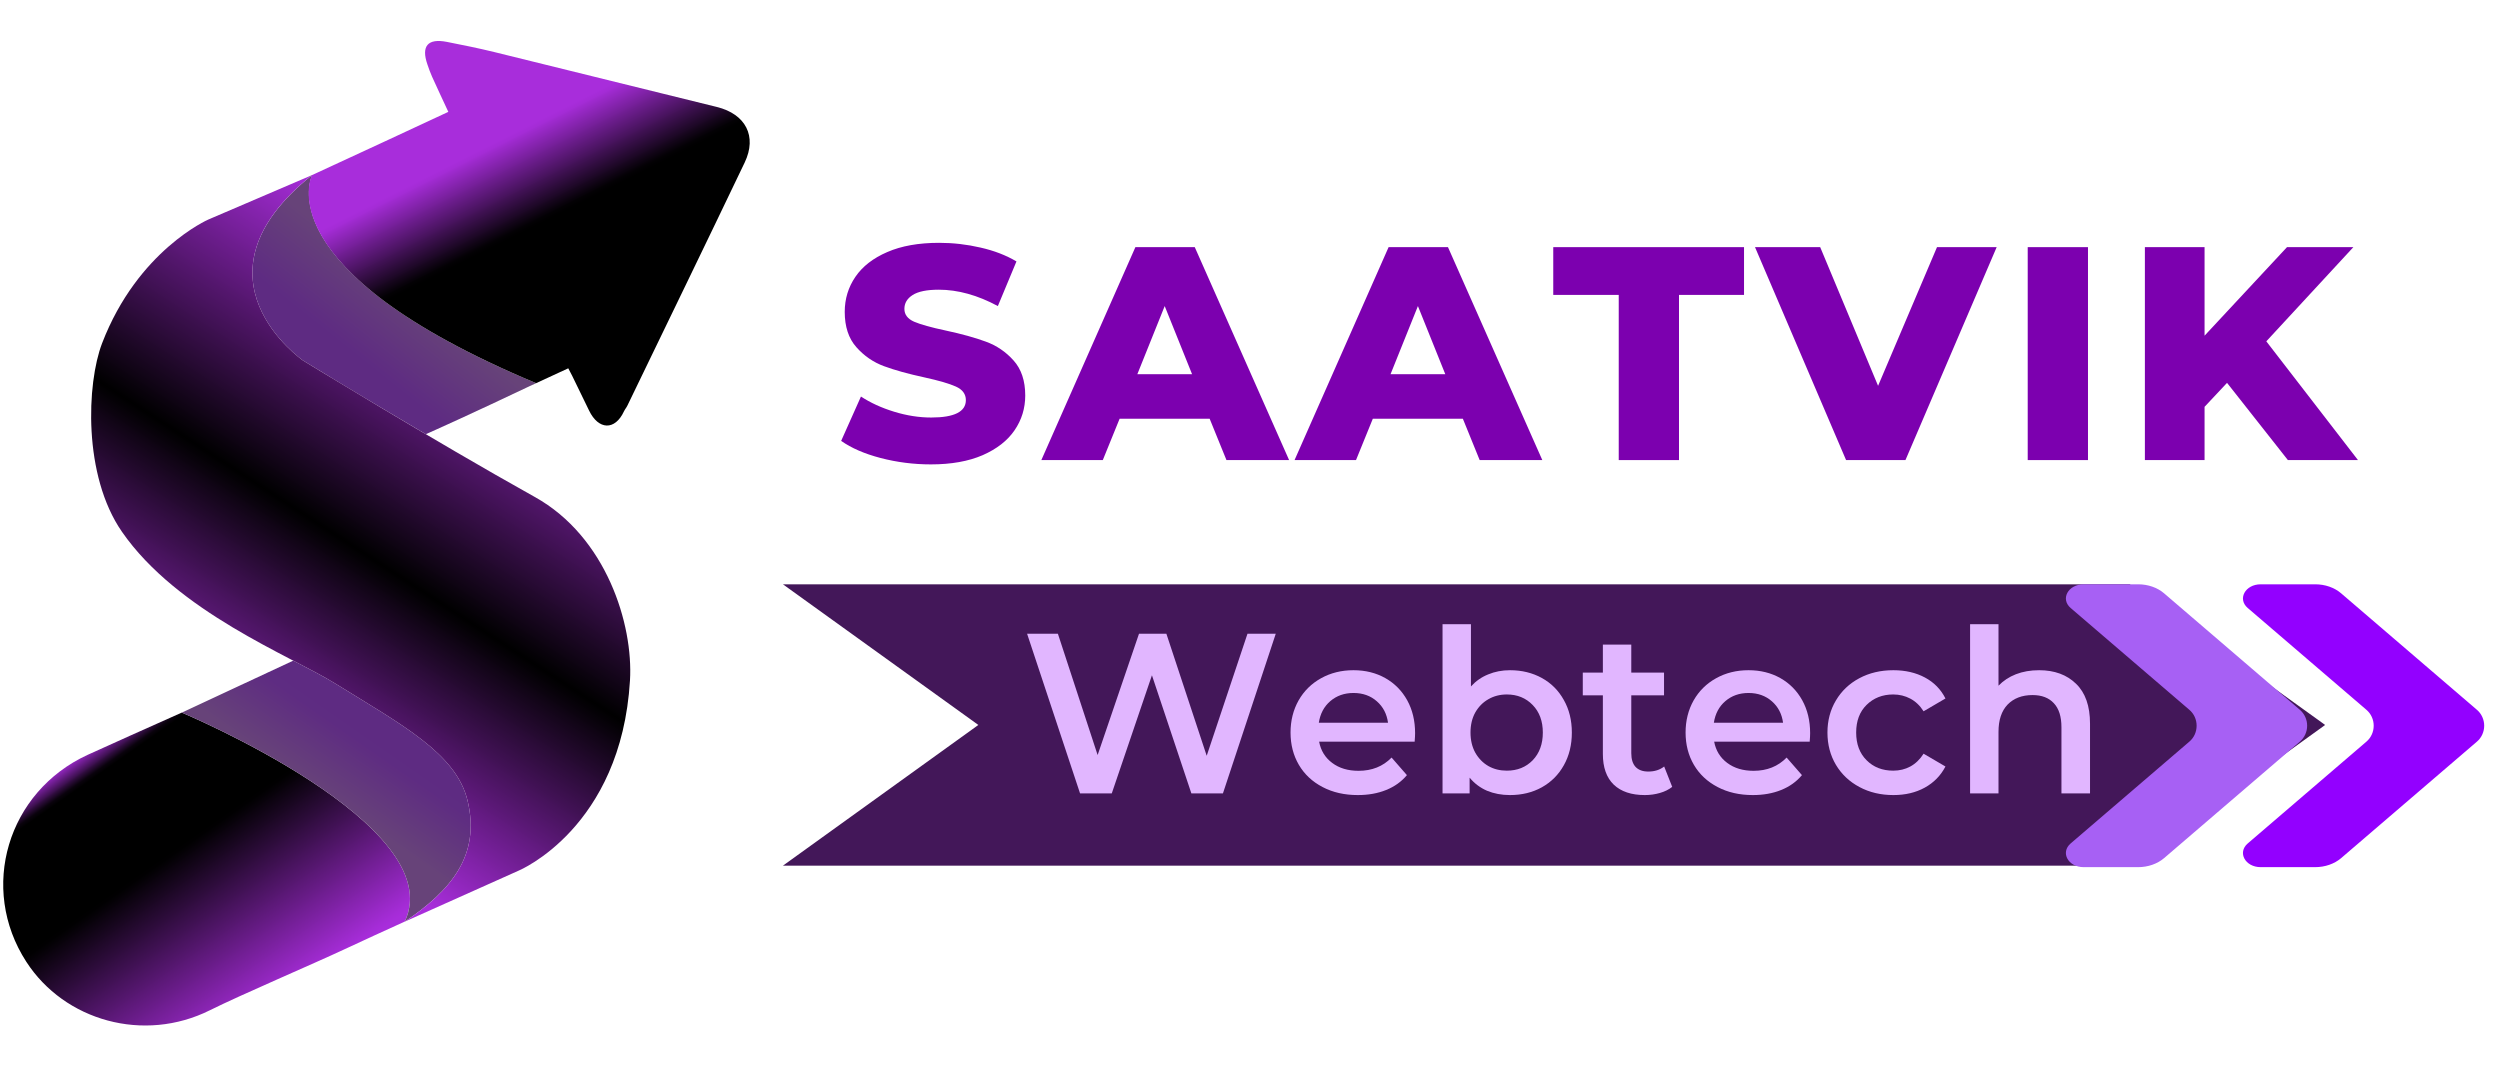 <svg xmlns="http://www.w3.org/2000/svg" xmlns:xlink="http://www.w3.org/1999/xlink" width="350" viewBox="0 0 262.5 112.5" height="150" preserveAspectRatio="xMidYMid meet"><defs><g></g><clipPath id="095ad825c7"><path d="M 0.332 74 L 45 74 L 45 108 L 0.332 108 Z M 0.332 74 " clip-rule="nonzero"></path></clipPath><clipPath id="978a55b98f"><path d="M 19.09 74.824 L 19.098 74.816 C 15.559 76.402 11.477 78.211 9.211 79.254 C 0.781 83.129 -2.242 93.266 2.766 100.992 C 6.773 107.184 15.102 109.539 22.043 106.074 C 25.281 104.461 32.91 101.203 36.184 99.668 C 38.281 98.684 40.391 97.727 42.5 96.766 C 47.293 86.621 19.09 74.824 19.09 74.824 Z M 44.02 96.078 L 44.211 95.988 L 44.211 95.984 Z M 44.02 96.078 " clip-rule="nonzero"></path></clipPath><linearGradient x1="76.451" gradientTransform="matrix(0.064, 0, 0, 0.064, 0.337, 4.303)" y1="1042.192" x2="560.592" gradientUnits="userSpaceOnUse" y2="1733.634" id="305ceb53f5"><stop stop-opacity="1" stop-color="rgb(65.9%, 17.599%, 85.899%)" offset="0"></stop><stop stop-opacity="1" stop-color="rgb(65.9%, 17.599%, 85.899%)" offset="0.125"></stop><stop stop-opacity="1" stop-color="rgb(65.9%, 17.599%, 85.899%)" offset="0.141"></stop><stop stop-opacity="1" stop-color="rgb(65.9%, 17.599%, 85.899%)" offset="0.148"></stop><stop stop-opacity="1" stop-color="rgb(65.671%, 17.538%, 85.602%)" offset="0.152"></stop><stop stop-opacity="1" stop-color="rgb(65.443%, 17.477%, 85.304%)" offset="0.156"></stop><stop stop-opacity="1" stop-color="rgb(60.309%, 16.106%, 78.612%)" offset="0.16"></stop><stop stop-opacity="1" stop-color="rgb(55.174%, 14.735%, 71.919%)" offset="0.164"></stop><stop stop-opacity="1" stop-color="rgb(50.04%, 13.364%, 65.227%)" offset="0.168"></stop><stop stop-opacity="1" stop-color="rgb(44.907%, 11.992%, 58.534%)" offset="0.172"></stop><stop stop-opacity="1" stop-color="rgb(39.772%, 10.62%, 51.842%)" offset="0.176"></stop><stop stop-opacity="1" stop-color="rgb(34.637%, 9.25%, 45.149%)" offset="0.18"></stop><stop stop-opacity="1" stop-color="rgb(29.503%, 7.878%, 38.457%)" offset="0.184"></stop><stop stop-opacity="1" stop-color="rgb(24.368%, 6.508%, 31.764%)" offset="0.188"></stop><stop stop-opacity="1" stop-color="rgb(19.234%, 5.136%, 25.072%)" offset="0.191"></stop><stop stop-opacity="1" stop-color="rgb(14.101%, 3.766%, 18.379%)" offset="0.195"></stop><stop stop-opacity="1" stop-color="rgb(8.966%, 2.394%, 11.687%)" offset="0.199"></stop><stop stop-opacity="1" stop-color="rgb(3.831%, 1.022%, 4.994%)" offset="0.203"></stop><stop stop-opacity="1" stop-color="rgb(1.915%, 0.511%, 2.496%)" offset="0.207"></stop><stop stop-opacity="1" stop-color="rgb(0%, 0%, 0%)" offset="0.211"></stop><stop stop-opacity="1" stop-color="rgb(0%, 0%, 0%)" offset="0.219"></stop><stop stop-opacity="1" stop-color="rgb(0%, 0%, 0%)" offset="0.25"></stop><stop stop-opacity="1" stop-color="rgb(0%, 0%, 0%)" offset="0.375"></stop><stop stop-opacity="1" stop-color="rgb(0%, 0%, 0%)" offset="0.406"></stop><stop stop-opacity="1" stop-color="rgb(0%, 0%, 0%)" offset="0.414"></stop><stop stop-opacity="1" stop-color="rgb(0.258%, 0.069%, 0.336%)" offset="0.418"></stop><stop stop-opacity="1" stop-color="rgb(0.516%, 0.137%, 0.673%)" offset="0.422"></stop><stop stop-opacity="1" stop-color="rgb(1.248%, 0.333%, 1.628%)" offset="0.426"></stop><stop stop-opacity="1" stop-color="rgb(1.982%, 0.529%, 2.585%)" offset="0.43"></stop><stop stop-opacity="1" stop-color="rgb(2.716%, 0.725%, 3.54%)" offset="0.434"></stop><stop stop-opacity="1" stop-color="rgb(3.45%, 0.92%, 4.497%)" offset="0.438"></stop><stop stop-opacity="1" stop-color="rgb(4.182%, 1.115%, 5.452%)" offset="0.441"></stop><stop stop-opacity="1" stop-color="rgb(4.916%, 1.312%, 6.409%)" offset="0.445"></stop><stop stop-opacity="1" stop-color="rgb(5.649%, 1.508%, 7.364%)" offset="0.449"></stop><stop stop-opacity="1" stop-color="rgb(6.383%, 1.704%, 8.321%)" offset="0.453"></stop><stop stop-opacity="1" stop-color="rgb(7.117%, 1.9%, 9.276%)" offset="0.457"></stop><stop stop-opacity="1" stop-color="rgb(7.851%, 2.097%, 10.233%)" offset="0.461"></stop><stop stop-opacity="1" stop-color="rgb(8.583%, 2.292%, 11.188%)" offset="0.465"></stop><stop stop-opacity="1" stop-color="rgb(9.317%, 2.487%, 12.144%)" offset="0.469"></stop><stop stop-opacity="1" stop-color="rgb(10.051%, 2.682%, 13.101%)" offset="0.473"></stop><stop stop-opacity="1" stop-color="rgb(10.785%, 2.879%, 14.058%)" offset="0.477"></stop><stop stop-opacity="1" stop-color="rgb(11.517%, 3.075%, 15.013%)" offset="0.48"></stop><stop stop-opacity="1" stop-color="rgb(12.251%, 3.271%, 15.97%)" offset="0.484"></stop><stop stop-opacity="1" stop-color="rgb(12.984%, 3.467%, 16.925%)" offset="0.488"></stop><stop stop-opacity="1" stop-color="rgb(13.718%, 3.664%, 17.882%)" offset="0.492"></stop><stop stop-opacity="1" stop-color="rgb(14.452%, 3.859%, 18.837%)" offset="0.496"></stop><stop stop-opacity="1" stop-color="rgb(15.186%, 4.054%, 19.794%)" offset="0.5"></stop><stop stop-opacity="1" stop-color="rgb(15.918%, 4.25%, 20.749%)" offset="0.504"></stop><stop stop-opacity="1" stop-color="rgb(16.652%, 4.446%, 21.706%)" offset="0.508"></stop><stop stop-opacity="1" stop-color="rgb(17.384%, 4.642%, 22.661%)" offset="0.512"></stop><stop stop-opacity="1" stop-color="rgb(18.118%, 4.839%, 23.618%)" offset="0.516"></stop><stop stop-opacity="1" stop-color="rgb(18.852%, 5.034%, 24.574%)" offset="0.52"></stop><stop stop-opacity="1" stop-color="rgb(19.586%, 5.231%, 25.531%)" offset="0.523"></stop><stop stop-opacity="1" stop-color="rgb(20.319%, 5.426%, 26.486%)" offset="0.527"></stop><stop stop-opacity="1" stop-color="rgb(21.053%, 5.621%, 27.443%)" offset="0.531"></stop><stop stop-opacity="1" stop-color="rgb(21.786%, 5.817%, 28.398%)" offset="0.535"></stop><stop stop-opacity="1" stop-color="rgb(22.52%, 6.013%, 29.355%)" offset="0.539"></stop><stop stop-opacity="1" stop-color="rgb(23.253%, 6.209%, 30.31%)" offset="0.543"></stop><stop stop-opacity="1" stop-color="rgb(23.987%, 6.406%, 31.267%)" offset="0.547"></stop><stop stop-opacity="1" stop-color="rgb(24.719%, 6.601%, 32.222%)" offset="0.551"></stop><stop stop-opacity="1" stop-color="rgb(25.453%, 6.798%, 33.179%)" offset="0.555"></stop><stop stop-opacity="1" stop-color="rgb(26.187%, 6.993%, 34.134%)" offset="0.559"></stop><stop stop-opacity="1" stop-color="rgb(26.921%, 7.188%, 35.091%)" offset="0.562"></stop><stop stop-opacity="1" stop-color="rgb(27.654%, 7.384%, 36.046%)" offset="0.566"></stop><stop stop-opacity="1" stop-color="rgb(28.387%, 7.581%, 37.003%)" offset="0.57"></stop><stop stop-opacity="1" stop-color="rgb(29.12%, 7.776%, 37.959%)" offset="0.574"></stop><stop stop-opacity="1" stop-color="rgb(29.854%, 7.973%, 38.916%)" offset="0.578"></stop><stop stop-opacity="1" stop-color="rgb(30.588%, 8.168%, 39.871%)" offset="0.582"></stop><stop stop-opacity="1" stop-color="rgb(31.322%, 8.365%, 40.828%)" offset="0.586"></stop><stop stop-opacity="1" stop-color="rgb(32.054%, 8.56%, 41.783%)" offset="0.59"></stop><stop stop-opacity="1" stop-color="rgb(32.788%, 8.757%, 42.74%)" offset="0.594"></stop><stop stop-opacity="1" stop-color="rgb(33.522%, 8.952%, 43.695%)" offset="0.598"></stop><stop stop-opacity="1" stop-color="rgb(34.256%, 9.148%, 44.652%)" offset="0.602"></stop><stop stop-opacity="1" stop-color="rgb(34.988%, 9.343%, 45.607%)" offset="0.605"></stop><stop stop-opacity="1" stop-color="rgb(35.722%, 9.54%, 46.564%)" offset="0.609"></stop><stop stop-opacity="1" stop-color="rgb(36.455%, 9.735%, 47.519%)" offset="0.613"></stop><stop stop-opacity="1" stop-color="rgb(37.189%, 9.932%, 48.476%)" offset="0.617"></stop><stop stop-opacity="1" stop-color="rgb(37.923%, 10.127%, 49.431%)" offset="0.621"></stop><stop stop-opacity="1" stop-color="rgb(38.657%, 10.324%, 50.388%)" offset="0.625"></stop><stop stop-opacity="1" stop-color="rgb(39.389%, 10.519%, 51.344%)" offset="0.629"></stop><stop stop-opacity="1" stop-color="rgb(40.123%, 10.715%, 52.301%)" offset="0.633"></stop><stop stop-opacity="1" stop-color="rgb(40.857%, 10.91%, 53.256%)" offset="0.637"></stop><stop stop-opacity="1" stop-color="rgb(41.591%, 11.107%, 54.213%)" offset="0.641"></stop><stop stop-opacity="1" stop-color="rgb(42.323%, 11.302%, 55.168%)" offset="0.645"></stop><stop stop-opacity="1" stop-color="rgb(43.057%, 11.499%, 56.125%)" offset="0.648"></stop><stop stop-opacity="1" stop-color="rgb(43.79%, 11.694%, 57.08%)" offset="0.652"></stop><stop stop-opacity="1" stop-color="rgb(44.524%, 11.891%, 58.037%)" offset="0.656"></stop><stop stop-opacity="1" stop-color="rgb(45.258%, 12.086%, 58.992%)" offset="0.66"></stop><stop stop-opacity="1" stop-color="rgb(45.992%, 12.282%, 59.949%)" offset="0.664"></stop><stop stop-opacity="1" stop-color="rgb(46.724%, 12.477%, 60.904%)" offset="0.668"></stop><stop stop-opacity="1" stop-color="rgb(47.458%, 12.674%, 61.861%)" offset="0.672"></stop><stop stop-opacity="1" stop-color="rgb(48.19%, 12.869%, 62.816%)" offset="0.676"></stop><stop stop-opacity="1" stop-color="rgb(48.924%, 13.066%, 63.773%)" offset="0.68"></stop><stop stop-opacity="1" stop-color="rgb(49.658%, 13.261%, 64.729%)" offset="0.684"></stop><stop stop-opacity="1" stop-color="rgb(50.392%, 13.458%, 65.686%)" offset="0.688"></stop><stop stop-opacity="1" stop-color="rgb(51.125%, 13.654%, 66.641%)" offset="0.691"></stop><stop stop-opacity="1" stop-color="rgb(51.859%, 13.849%, 67.598%)" offset="0.695"></stop><stop stop-opacity="1" stop-color="rgb(52.592%, 14.044%, 68.553%)" offset="0.699"></stop><stop stop-opacity="1" stop-color="rgb(53.326%, 14.241%, 69.51%)" offset="0.703"></stop><stop stop-opacity="1" stop-color="rgb(54.059%, 14.436%, 70.465%)" offset="0.707"></stop><stop stop-opacity="1" stop-color="rgb(54.793%, 14.633%, 71.422%)" offset="0.711"></stop><stop stop-opacity="1" stop-color="rgb(55.525%, 14.828%, 72.377%)" offset="0.715"></stop><stop stop-opacity="1" stop-color="rgb(56.259%, 15.025%, 73.334%)" offset="0.719"></stop><stop stop-opacity="1" stop-color="rgb(56.993%, 15.221%, 74.289%)" offset="0.723"></stop><stop stop-opacity="1" stop-color="rgb(57.727%, 15.416%, 75.246%)" offset="0.727"></stop><stop stop-opacity="1" stop-color="rgb(58.459%, 15.611%, 76.202%)" offset="0.73"></stop><stop stop-opacity="1" stop-color="rgb(59.193%, 15.808%, 77.159%)" offset="0.734"></stop><stop stop-opacity="1" stop-color="rgb(59.926%, 16.003%, 78.114%)" offset="0.738"></stop><stop stop-opacity="1" stop-color="rgb(60.66%, 16.2%, 79.071%)" offset="0.742"></stop><stop stop-opacity="1" stop-color="rgb(61.394%, 16.396%, 80.026%)" offset="0.746"></stop><stop stop-opacity="1" stop-color="rgb(62.128%, 16.592%, 80.983%)" offset="0.75"></stop><stop stop-opacity="1" stop-color="rgb(62.86%, 16.788%, 81.938%)" offset="0.754"></stop><stop stop-opacity="1" stop-color="rgb(63.594%, 16.983%, 82.895%)" offset="0.758"></stop><stop stop-opacity="1" stop-color="rgb(64.328%, 17.178%, 83.85%)" offset="0.762"></stop><stop stop-opacity="1" stop-color="rgb(65.062%, 17.375%, 84.807%)" offset="0.766"></stop><stop stop-opacity="1" stop-color="rgb(65.48%, 17.487%, 85.353%)" offset="0.77"></stop><stop stop-opacity="1" stop-color="rgb(65.9%, 17.599%, 85.899%)" offset="0.773"></stop><stop stop-opacity="1" stop-color="rgb(65.9%, 17.599%, 85.899%)" offset="0.781"></stop><stop stop-opacity="1" stop-color="rgb(65.9%, 17.599%, 85.899%)" offset="0.812"></stop><stop stop-opacity="1" stop-color="rgb(65.9%, 17.599%, 85.899%)" offset="0.875"></stop><stop stop-opacity="1" stop-color="rgb(65.9%, 17.599%, 85.899%)" offset="1"></stop></linearGradient><clipPath id="e3546d7aea"><path d="M 19 69 L 50 69 L 50 97 L 19 97 Z M 19 69 " clip-rule="nonzero"></path></clipPath><clipPath id="dea297cb87"><path d="M 49.094 84.062 C 47.898 79.113 42.191 76.102 35.145 71.738 C 34.039 71.055 32.527 70.273 30.789 69.367 L 19.09 74.824 C 19.09 74.824 47.301 86.625 42.5 96.773 C 47.324 93.527 50.484 89.836 49.094 84.062 Z M 49.094 84.062 " clip-rule="nonzero"></path></clipPath><linearGradient x1="343.986" gradientTransform="matrix(0.064, 0, 0, 0.064, 0.337, 4.303)" y1="1473.524" x2="702.686" gradientUnits="userSpaceOnUse" y2="957.837" id="ba75c3956a"><stop stop-opacity="1" stop-color="rgb(40.399%, 26.299%, 47.499%)" offset="0"></stop><stop stop-opacity="1" stop-color="rgb(40.399%, 26.299%, 47.499%)" offset="0.25"></stop><stop stop-opacity="1" stop-color="rgb(40.399%, 26.299%, 47.499%)" offset="0.375"></stop><stop stop-opacity="1" stop-color="rgb(40.399%, 26.299%, 47.499%)" offset="0.438"></stop><stop stop-opacity="1" stop-color="rgb(40.399%, 26.299%, 47.499%)" offset="0.443"></stop><stop stop-opacity="1" stop-color="rgb(40.399%, 26.299%, 47.499%)" offset="0.469"></stop><stop stop-opacity="1" stop-color="rgb(40.361%, 26.195%, 47.537%)" offset="0.477"></stop><stop stop-opacity="1" stop-color="rgb(40.244%, 25.882%, 47.655%)" offset="0.48"></stop><stop stop-opacity="1" stop-color="rgb(40.166%, 25.673%, 47.733%)" offset="0.484"></stop><stop stop-opacity="1" stop-color="rgb(40.088%, 25.462%, 47.81%)" offset="0.488"></stop><stop stop-opacity="1" stop-color="rgb(40.01%, 25.252%, 47.89%)" offset="0.492"></stop><stop stop-opacity="1" stop-color="rgb(39.931%, 25.041%, 47.968%)" offset="0.496"></stop><stop stop-opacity="1" stop-color="rgb(39.853%, 24.832%, 48.045%)" offset="0.5"></stop><stop stop-opacity="1" stop-color="rgb(39.775%, 24.622%, 48.123%)" offset="0.504"></stop><stop stop-opacity="1" stop-color="rgb(39.697%, 24.413%, 48.203%)" offset="0.508"></stop><stop stop-opacity="1" stop-color="rgb(39.618%, 24.202%, 48.28%)" offset="0.512"></stop><stop stop-opacity="1" stop-color="rgb(39.54%, 23.991%, 48.358%)" offset="0.516"></stop><stop stop-opacity="1" stop-color="rgb(39.461%, 23.781%, 48.436%)" offset="0.52"></stop><stop stop-opacity="1" stop-color="rgb(39.383%, 23.572%, 48.515%)" offset="0.523"></stop><stop stop-opacity="1" stop-color="rgb(39.305%, 23.361%, 48.593%)" offset="0.527"></stop><stop stop-opacity="1" stop-color="rgb(39.227%, 23.152%, 48.671%)" offset="0.531"></stop><stop stop-opacity="1" stop-color="rgb(39.148%, 22.942%, 48.749%)" offset="0.535"></stop><stop stop-opacity="1" stop-color="rgb(39.07%, 22.731%, 48.828%)" offset="0.539"></stop><stop stop-opacity="1" stop-color="rgb(38.992%, 22.52%, 48.906%)" offset="0.543"></stop><stop stop-opacity="1" stop-color="rgb(38.914%, 22.311%, 48.984%)" offset="0.547"></stop><stop stop-opacity="1" stop-color="rgb(38.835%, 22.101%, 49.062%)" offset="0.551"></stop><stop stop-opacity="1" stop-color="rgb(38.757%, 21.892%, 49.141%)" offset="0.555"></stop><stop stop-opacity="1" stop-color="rgb(38.68%, 21.681%, 49.219%)" offset="0.559"></stop><stop stop-opacity="1" stop-color="rgb(38.602%, 21.471%, 49.297%)" offset="0.562"></stop><stop stop-opacity="1" stop-color="rgb(38.522%, 21.26%, 49.374%)" offset="0.566"></stop><stop stop-opacity="1" stop-color="rgb(38.445%, 21.051%, 49.454%)" offset="0.57"></stop><stop stop-opacity="1" stop-color="rgb(38.367%, 20.84%, 49.532%)" offset="0.574"></stop><stop stop-opacity="1" stop-color="rgb(38.289%, 20.631%, 49.609%)" offset="0.578"></stop><stop stop-opacity="1" stop-color="rgb(38.21%, 20.421%, 49.687%)" offset="0.582"></stop><stop stop-opacity="1" stop-color="rgb(38.132%, 20.21%, 49.767%)" offset="0.586"></stop><stop stop-opacity="1" stop-color="rgb(38.054%, 20%, 49.844%)" offset="0.59"></stop><stop stop-opacity="1" stop-color="rgb(37.976%, 19.791%, 49.922%)" offset="0.594"></stop><stop stop-opacity="1" stop-color="rgb(37.897%, 19.58%, 50%)" offset="0.598"></stop><stop stop-opacity="1" stop-color="rgb(37.819%, 19.371%, 50.079%)" offset="0.602"></stop><stop stop-opacity="1" stop-color="rgb(37.741%, 19.16%, 50.157%)" offset="0.605"></stop><stop stop-opacity="1" stop-color="rgb(37.663%, 18.95%, 50.235%)" offset="0.609"></stop><stop stop-opacity="1" stop-color="rgb(37.584%, 18.739%, 50.313%)" offset="0.613"></stop><stop stop-opacity="1" stop-color="rgb(37.506%, 18.53%, 50.392%)" offset="0.617"></stop><stop stop-opacity="1" stop-color="rgb(37.428%, 18.32%, 50.47%)" offset="0.621"></stop><stop stop-opacity="1" stop-color="rgb(37.35%, 18.111%, 50.548%)" offset="0.625"></stop><stop stop-opacity="1" stop-color="rgb(37.271%, 17.9%, 50.626%)" offset="0.629"></stop><stop stop-opacity="1" stop-color="rgb(37.193%, 17.69%, 50.705%)" offset="0.633"></stop><stop stop-opacity="1" stop-color="rgb(37.115%, 17.479%, 50.783%)" offset="0.637"></stop><stop stop-opacity="1" stop-color="rgb(37.038%, 17.27%, 50.861%)" offset="0.641"></stop><stop stop-opacity="1" stop-color="rgb(36.967%, 17.084%, 50.929%)" offset="0.656"></stop><stop stop-opacity="1" stop-color="rgb(36.899%, 16.899%, 50.999%)" offset="0.688"></stop><stop stop-opacity="1" stop-color="rgb(36.899%, 16.899%, 50.999%)" offset="0.75"></stop><stop stop-opacity="1" stop-color="rgb(36.899%, 16.899%, 50.999%)" offset="1"></stop></linearGradient><clipPath id="8a926d8c47"><path d="M 26 18 L 57 18 L 57 46 L 26 46 Z M 26 18 " clip-rule="nonzero"></path></clipPath><clipPath id="78f578e0d2"><path d="M 32.641 18.438 L 32.762 18.387 C 19.258 29.168 31.824 37.859 31.824 37.859 C 31.824 37.859 37.648 41.434 44.711 45.59 C 45.578 45.207 49.172 43.609 56.281 40.23 C 27.664 28.234 32.793 18.367 32.793 18.367 Z M 32.641 18.438 " clip-rule="nonzero"></path></clipPath><linearGradient x1="836.929" gradientTransform="matrix(0.064, 0, 0, 0.064, 0.337, 4.303)" y1="192.656" x2="406.606" gradientUnits="userSpaceOnUse" y2="731.541" id="20a2d6352e"><stop stop-opacity="1" stop-color="rgb(40.399%, 26.299%, 47.499%)" offset="0"></stop><stop stop-opacity="1" stop-color="rgb(40.399%, 26.299%, 47.499%)" offset="0.25"></stop><stop stop-opacity="1" stop-color="rgb(40.399%, 26.299%, 47.499%)" offset="0.375"></stop><stop stop-opacity="1" stop-color="rgb(40.399%, 26.299%, 47.499%)" offset="0.406"></stop><stop stop-opacity="1" stop-color="rgb(40.364%, 26.207%, 47.533%)" offset="0.414"></stop><stop stop-opacity="1" stop-color="rgb(40.257%, 25.919%, 47.641%)" offset="0.418"></stop><stop stop-opacity="1" stop-color="rgb(40.184%, 25.722%, 47.714%)" offset="0.422"></stop><stop stop-opacity="1" stop-color="rgb(40.111%, 25.525%, 47.787%)" offset="0.426"></stop><stop stop-opacity="1" stop-color="rgb(40.038%, 25.328%, 47.861%)" offset="0.43"></stop><stop stop-opacity="1" stop-color="rgb(39.964%, 25.131%, 47.934%)" offset="0.434"></stop><stop stop-opacity="1" stop-color="rgb(39.891%, 24.934%, 48.007%)" offset="0.438"></stop><stop stop-opacity="1" stop-color="rgb(39.818%, 24.738%, 48.08%)" offset="0.441"></stop><stop stop-opacity="1" stop-color="rgb(39.745%, 24.541%, 48.154%)" offset="0.445"></stop><stop stop-opacity="1" stop-color="rgb(39.671%, 24.344%, 48.227%)" offset="0.449"></stop><stop stop-opacity="1" stop-color="rgb(39.598%, 24.149%, 48.3%)" offset="0.453"></stop><stop stop-opacity="1" stop-color="rgb(39.525%, 23.952%, 48.373%)" offset="0.457"></stop><stop stop-opacity="1" stop-color="rgb(39.452%, 23.755%, 48.447%)" offset="0.461"></stop><stop stop-opacity="1" stop-color="rgb(39.378%, 23.558%, 48.52%)" offset="0.465"></stop><stop stop-opacity="1" stop-color="rgb(39.305%, 23.361%, 48.593%)" offset="0.469"></stop><stop stop-opacity="1" stop-color="rgb(39.232%, 23.164%, 48.666%)" offset="0.473"></stop><stop stop-opacity="1" stop-color="rgb(39.159%, 22.968%, 48.74%)" offset="0.477"></stop><stop stop-opacity="1" stop-color="rgb(39.085%, 22.771%, 48.813%)" offset="0.48"></stop><stop stop-opacity="1" stop-color="rgb(39.012%, 22.574%, 48.886%)" offset="0.484"></stop><stop stop-opacity="1" stop-color="rgb(38.939%, 22.377%, 48.959%)" offset="0.488"></stop><stop stop-opacity="1" stop-color="rgb(38.866%, 22.18%, 49.033%)" offset="0.492"></stop><stop stop-opacity="1" stop-color="rgb(38.792%, 21.983%, 49.106%)" offset="0.496"></stop><stop stop-opacity="1" stop-color="rgb(38.719%, 21.786%, 49.179%)" offset="0.5"></stop><stop stop-opacity="1" stop-color="rgb(38.646%, 21.59%, 49.252%)" offset="0.504"></stop><stop stop-opacity="1" stop-color="rgb(38.573%, 21.393%, 49.326%)" offset="0.508"></stop><stop stop-opacity="1" stop-color="rgb(38.499%, 21.196%, 49.399%)" offset="0.512"></stop><stop stop-opacity="1" stop-color="rgb(38.426%, 21.001%, 49.472%)" offset="0.516"></stop><stop stop-opacity="1" stop-color="rgb(38.353%, 20.804%, 49.545%)" offset="0.52"></stop><stop stop-opacity="1" stop-color="rgb(38.28%, 20.607%, 49.619%)" offset="0.523"></stop><stop stop-opacity="1" stop-color="rgb(38.206%, 20.41%, 49.692%)" offset="0.527"></stop><stop stop-opacity="1" stop-color="rgb(38.133%, 20.213%, 49.765%)" offset="0.531"></stop><stop stop-opacity="1" stop-color="rgb(38.06%, 20.016%, 49.838%)" offset="0.535"></stop><stop stop-opacity="1" stop-color="rgb(37.987%, 19.82%, 49.911%)" offset="0.539"></stop><stop stop-opacity="1" stop-color="rgb(37.914%, 19.623%, 49.985%)" offset="0.543"></stop><stop stop-opacity="1" stop-color="rgb(37.84%, 19.426%, 50.058%)" offset="0.547"></stop><stop stop-opacity="1" stop-color="rgb(37.767%, 19.229%, 50.131%)" offset="0.551"></stop><stop stop-opacity="1" stop-color="rgb(37.694%, 19.032%, 50.204%)" offset="0.555"></stop><stop stop-opacity="1" stop-color="rgb(37.621%, 18.835%, 50.278%)" offset="0.559"></stop><stop stop-opacity="1" stop-color="rgb(37.547%, 18.639%, 50.351%)" offset="0.562"></stop><stop stop-opacity="1" stop-color="rgb(37.474%, 18.442%, 50.424%)" offset="0.566"></stop><stop stop-opacity="1" stop-color="rgb(37.401%, 18.246%, 50.497%)" offset="0.57"></stop><stop stop-opacity="1" stop-color="rgb(37.328%, 18.05%, 50.571%)" offset="0.574"></stop><stop stop-opacity="1" stop-color="rgb(37.254%, 17.853%, 50.644%)" offset="0.578"></stop><stop stop-opacity="1" stop-color="rgb(37.181%, 17.656%, 50.717%)" offset="0.582"></stop><stop stop-opacity="1" stop-color="rgb(37.108%, 17.459%, 50.79%)" offset="0.586"></stop><stop stop-opacity="1" stop-color="rgb(37.035%, 17.262%, 50.864%)" offset="0.59"></stop><stop stop-opacity="1" stop-color="rgb(36.961%, 17.065%, 50.937%)" offset="0.594"></stop><stop stop-opacity="1" stop-color="rgb(36.929%, 16.982%, 50.967%)" offset="0.625"></stop><stop stop-opacity="1" stop-color="rgb(36.899%, 16.899%, 50.999%)" offset="0.75"></stop><stop stop-opacity="1" stop-color="rgb(36.899%, 16.899%, 50.999%)" offset="1"></stop></linearGradient><clipPath id="d81c794c3b"><path d="M 9 18 L 67 18 L 67 97 L 9 97 Z M 9 18 " clip-rule="nonzero"></path></clipPath><clipPath id="514712af02"><path d="M 32.758 18.387 L 21.875 23.051 C 21.875 23.051 14.473 26.27 10.719 36.043 C 9.102 40.262 8.703 49.914 12.805 55.836 C 18.641 64.266 30.488 68.855 35.145 71.738 C 42.191 76.102 47.898 79.113 49.094 84.062 C 50.484 89.836 47.324 93.527 42.5 96.773 C 49.191 93.77 54.473 91.41 54.473 91.41 C 54.473 91.41 65.219 86.949 66.148 71.449 C 66.504 65.551 63.66 56.363 56.164 52.188 C 45.344 46.152 31.824 37.859 31.824 37.859 C 31.824 37.859 19.258 29.168 32.758 18.387 Z M 32.758 18.387 " clip-rule="nonzero"></path></clipPath><linearGradient x1="38.492" gradientTransform="matrix(0.064, 0.009, -0.009, 0.064, 21.538, -6.626)" y1="1703.323" x2="738.343" gradientUnits="userSpaceOnUse" y2="202.467" id="67dfc1bf5a"><stop stop-opacity="1" stop-color="rgb(65.9%, 17.599%, 85.899%)" offset="0"></stop><stop stop-opacity="1" stop-color="rgb(65.9%, 17.599%, 85.899%)" offset="0.125"></stop><stop stop-opacity="1" stop-color="rgb(65.9%, 17.599%, 85.899%)" offset="0.188"></stop><stop stop-opacity="1" stop-color="rgb(65.9%, 17.599%, 85.899%)" offset="0.219"></stop><stop stop-opacity="1" stop-color="rgb(65.9%, 17.599%, 85.899%)" offset="0.234"></stop><stop stop-opacity="1" stop-color="rgb(65.9%, 17.599%, 85.899%)" offset="0.242"></stop><stop stop-opacity="1" stop-color="rgb(65.123%, 17.392%, 84.888%)" offset="0.246"></stop><stop stop-opacity="1" stop-color="rgb(64.348%, 17.184%, 83.876%)" offset="0.25"></stop><stop stop-opacity="1" stop-color="rgb(63.341%, 16.916%, 82.564%)" offset="0.254"></stop><stop stop-opacity="1" stop-color="rgb(62.334%, 16.647%, 81.252%)" offset="0.258"></stop><stop stop-opacity="1" stop-color="rgb(61.327%, 16.377%, 79.939%)" offset="0.262"></stop><stop stop-opacity="1" stop-color="rgb(60.32%, 16.109%, 78.627%)" offset="0.266"></stop><stop stop-opacity="1" stop-color="rgb(59.312%, 15.84%, 77.315%)" offset="0.27"></stop><stop stop-opacity="1" stop-color="rgb(58.307%, 15.572%, 76.003%)" offset="0.273"></stop><stop stop-opacity="1" stop-color="rgb(57.3%, 15.302%, 74.689%)" offset="0.277"></stop><stop stop-opacity="1" stop-color="rgb(56.293%, 15.033%, 73.376%)" offset="0.281"></stop><stop stop-opacity="1" stop-color="rgb(55.286%, 14.764%, 72.064%)" offset="0.285"></stop><stop stop-opacity="1" stop-color="rgb(54.279%, 14.496%, 70.752%)" offset="0.289"></stop><stop stop-opacity="1" stop-color="rgb(53.271%, 14.226%, 69.44%)" offset="0.293"></stop><stop stop-opacity="1" stop-color="rgb(52.264%, 13.957%, 68.127%)" offset="0.297"></stop><stop stop-opacity="1" stop-color="rgb(51.257%, 13.689%, 66.815%)" offset="0.301"></stop><stop stop-opacity="1" stop-color="rgb(50.252%, 13.42%, 65.503%)" offset="0.305"></stop><stop stop-opacity="1" stop-color="rgb(49.245%, 13.152%, 64.189%)" offset="0.309"></stop><stop stop-opacity="1" stop-color="rgb(48.238%, 12.883%, 62.877%)" offset="0.312"></stop><stop stop-opacity="1" stop-color="rgb(47.231%, 12.613%, 61.565%)" offset="0.316"></stop><stop stop-opacity="1" stop-color="rgb(46.223%, 12.344%, 60.252%)" offset="0.32"></stop><stop stop-opacity="1" stop-color="rgb(45.216%, 12.076%, 58.94%)" offset="0.324"></stop><stop stop-opacity="1" stop-color="rgb(44.211%, 11.807%, 57.628%)" offset="0.328"></stop><stop stop-opacity="1" stop-color="rgb(43.204%, 11.537%, 56.316%)" offset="0.332"></stop><stop stop-opacity="1" stop-color="rgb(42.197%, 11.269%, 55.003%)" offset="0.336"></stop><stop stop-opacity="1" stop-color="rgb(41.19%, 11%, 53.69%)" offset="0.34"></stop><stop stop-opacity="1" stop-color="rgb(40.182%, 10.732%, 52.377%)" offset="0.344"></stop><stop stop-opacity="1" stop-color="rgb(39.175%, 10.461%, 51.065%)" offset="0.348"></stop><stop stop-opacity="1" stop-color="rgb(38.168%, 10.193%, 49.753%)" offset="0.352"></stop><stop stop-opacity="1" stop-color="rgb(37.161%, 9.924%, 48.441%)" offset="0.355"></stop><stop stop-opacity="1" stop-color="rgb(36.156%, 9.656%, 47.128%)" offset="0.359"></stop><stop stop-opacity="1" stop-color="rgb(35.149%, 9.386%, 45.816%)" offset="0.363"></stop><stop stop-opacity="1" stop-color="rgb(34.142%, 9.117%, 44.504%)" offset="0.367"></stop><stop stop-opacity="1" stop-color="rgb(33.134%, 8.849%, 43.192%)" offset="0.371"></stop><stop stop-opacity="1" stop-color="rgb(32.127%, 8.58%, 41.879%)" offset="0.375"></stop><stop stop-opacity="1" stop-color="rgb(31.12%, 8.31%, 40.565%)" offset="0.379"></stop><stop stop-opacity="1" stop-color="rgb(30.115%, 8.041%, 39.253%)" offset="0.383"></stop><stop stop-opacity="1" stop-color="rgb(29.108%, 7.773%, 37.941%)" offset="0.387"></stop><stop stop-opacity="1" stop-color="rgb(28.101%, 7.504%, 36.629%)" offset="0.391"></stop><stop stop-opacity="1" stop-color="rgb(27.094%, 7.236%, 35.316%)" offset="0.395"></stop><stop stop-opacity="1" stop-color="rgb(26.086%, 6.967%, 34.004%)" offset="0.398"></stop><stop stop-opacity="1" stop-color="rgb(25.079%, 6.697%, 32.692%)" offset="0.402"></stop><stop stop-opacity="1" stop-color="rgb(24.072%, 6.429%, 31.38%)" offset="0.406"></stop><stop stop-opacity="1" stop-color="rgb(23.065%, 6.16%, 30.066%)" offset="0.41"></stop><stop stop-opacity="1" stop-color="rgb(22.06%, 5.891%, 28.754%)" offset="0.414"></stop><stop stop-opacity="1" stop-color="rgb(21.053%, 5.621%, 27.441%)" offset="0.418"></stop><stop stop-opacity="1" stop-color="rgb(20.045%, 5.353%, 26.129%)" offset="0.422"></stop><stop stop-opacity="1" stop-color="rgb(19.038%, 5.084%, 24.817%)" offset="0.426"></stop><stop stop-opacity="1" stop-color="rgb(18.031%, 4.816%, 23.505%)" offset="0.43"></stop><stop stop-opacity="1" stop-color="rgb(17.024%, 4.546%, 22.192%)" offset="0.434"></stop><stop stop-opacity="1" stop-color="rgb(16.019%, 4.277%, 20.88%)" offset="0.438"></stop><stop stop-opacity="1" stop-color="rgb(15.012%, 4.008%, 19.566%)" offset="0.441"></stop><stop stop-opacity="1" stop-color="rgb(14.005%, 3.74%, 18.254%)" offset="0.445"></stop><stop stop-opacity="1" stop-color="rgb(12.997%, 3.47%, 16.942%)" offset="0.449"></stop><stop stop-opacity="1" stop-color="rgb(11.99%, 3.201%, 15.63%)" offset="0.453"></stop><stop stop-opacity="1" stop-color="rgb(10.983%, 2.933%, 14.317%)" offset="0.457"></stop><stop stop-opacity="1" stop-color="rgb(9.976%, 2.664%, 13.005%)" offset="0.461"></stop><stop stop-opacity="1" stop-color="rgb(8.969%, 2.394%, 11.693%)" offset="0.465"></stop><stop stop-opacity="1" stop-color="rgb(7.964%, 2.126%, 10.381%)" offset="0.469"></stop><stop stop-opacity="1" stop-color="rgb(6.956%, 1.857%, 9.067%)" offset="0.473"></stop><stop stop-opacity="1" stop-color="rgb(5.949%, 1.588%, 7.755%)" offset="0.477"></stop><stop stop-opacity="1" stop-color="rgb(4.942%, 1.318%, 6.442%)" offset="0.48"></stop><stop stop-opacity="1" stop-color="rgb(3.935%, 1.05%, 5.13%)" offset="0.484"></stop><stop stop-opacity="1" stop-color="rgb(2.928%, 0.781%, 3.818%)" offset="0.488"></stop><stop stop-opacity="1" stop-color="rgb(1.923%, 0.513%, 2.505%)" offset="0.492"></stop><stop stop-opacity="1" stop-color="rgb(1.001%, 0.267%, 1.305%)" offset="0.496"></stop><stop stop-opacity="1" stop-color="rgb(0.081%, 0.021%, 0.105%)" offset="0.5"></stop><stop stop-opacity="1" stop-color="rgb(0.987%, 0.262%, 1.286%)" offset="0.504"></stop><stop stop-opacity="1" stop-color="rgb(1.894%, 0.505%, 2.469%)" offset="0.508"></stop><stop stop-opacity="1" stop-color="rgb(2.8%, 0.746%, 3.65%)" offset="0.512"></stop><stop stop-opacity="1" stop-color="rgb(3.706%, 0.989%, 4.831%)" offset="0.516"></stop><stop stop-opacity="1" stop-color="rgb(4.611%, 1.23%, 6.012%)" offset="0.52"></stop><stop stop-opacity="1" stop-color="rgb(5.518%, 1.472%, 7.193%)" offset="0.523"></stop><stop stop-opacity="1" stop-color="rgb(6.424%, 1.715%, 8.374%)" offset="0.527"></stop><stop stop-opacity="1" stop-color="rgb(7.33%, 1.958%, 9.555%)" offset="0.531"></stop><stop stop-opacity="1" stop-color="rgb(8.237%, 2.199%, 10.736%)" offset="0.535"></stop><stop stop-opacity="1" stop-color="rgb(9.143%, 2.441%, 11.919%)" offset="0.539"></stop><stop stop-opacity="1" stop-color="rgb(10.049%, 2.682%, 13.1%)" offset="0.543"></stop><stop stop-opacity="1" stop-color="rgb(10.956%, 2.925%, 14.281%)" offset="0.547"></stop><stop stop-opacity="1" stop-color="rgb(11.861%, 3.166%, 15.462%)" offset="0.551"></stop><stop stop-opacity="1" stop-color="rgb(12.767%, 3.409%, 16.643%)" offset="0.555"></stop><stop stop-opacity="1" stop-color="rgb(13.673%, 3.651%, 17.824%)" offset="0.559"></stop><stop stop-opacity="1" stop-color="rgb(14.58%, 3.894%, 19.005%)" offset="0.562"></stop><stop stop-opacity="1" stop-color="rgb(15.486%, 4.135%, 20.186%)" offset="0.566"></stop><stop stop-opacity="1" stop-color="rgb(16.393%, 4.378%, 21.367%)" offset="0.57"></stop><stop stop-opacity="1" stop-color="rgb(17.299%, 4.619%, 22.548%)" offset="0.574"></stop><stop stop-opacity="1" stop-color="rgb(18.205%, 4.861%, 23.73%)" offset="0.578"></stop><stop stop-opacity="1" stop-color="rgb(19.11%, 5.103%, 24.911%)" offset="0.582"></stop><stop stop-opacity="1" stop-color="rgb(20.016%, 5.345%, 26.093%)" offset="0.586"></stop><stop stop-opacity="1" stop-color="rgb(20.923%, 5.586%, 27.274%)" offset="0.59"></stop><stop stop-opacity="1" stop-color="rgb(21.829%, 5.829%, 28.455%)" offset="0.594"></stop><stop stop-opacity="1" stop-color="rgb(22.736%, 6.071%, 29.636%)" offset="0.598"></stop><stop stop-opacity="1" stop-color="rgb(23.642%, 6.314%, 30.817%)" offset="0.602"></stop><stop stop-opacity="1" stop-color="rgb(24.548%, 6.555%, 31.998%)" offset="0.605"></stop><stop stop-opacity="1" stop-color="rgb(25.455%, 6.798%, 33.179%)" offset="0.609"></stop><stop stop-opacity="1" stop-color="rgb(26.36%, 7.039%, 34.36%)" offset="0.613"></stop><stop stop-opacity="1" stop-color="rgb(27.266%, 7.281%, 35.542%)" offset="0.617"></stop><stop stop-opacity="1" stop-color="rgb(28.172%, 7.523%, 36.723%)" offset="0.621"></stop><stop stop-opacity="1" stop-color="rgb(29.079%, 7.765%, 37.904%)" offset="0.625"></stop><stop stop-opacity="1" stop-color="rgb(29.985%, 8.006%, 39.085%)" offset="0.629"></stop><stop stop-opacity="1" stop-color="rgb(30.891%, 8.249%, 40.266%)" offset="0.633"></stop><stop stop-opacity="1" stop-color="rgb(31.798%, 8.492%, 41.447%)" offset="0.637"></stop><stop stop-opacity="1" stop-color="rgb(32.704%, 8.734%, 42.628%)" offset="0.641"></stop><stop stop-opacity="1" stop-color="rgb(33.609%, 8.975%, 43.81%)" offset="0.645"></stop><stop stop-opacity="1" stop-color="rgb(34.515%, 9.218%, 44.992%)" offset="0.648"></stop><stop stop-opacity="1" stop-color="rgb(35.422%, 9.459%, 46.173%)" offset="0.652"></stop><stop stop-opacity="1" stop-color="rgb(36.328%, 9.702%, 47.354%)" offset="0.656"></stop><stop stop-opacity="1" stop-color="rgb(37.234%, 9.943%, 48.535%)" offset="0.66"></stop><stop stop-opacity="1" stop-color="rgb(38.141%, 10.185%, 49.716%)" offset="0.664"></stop><stop stop-opacity="1" stop-color="rgb(39.047%, 10.428%, 50.897%)" offset="0.668"></stop><stop stop-opacity="1" stop-color="rgb(39.954%, 10.67%, 52.078%)" offset="0.672"></stop><stop stop-opacity="1" stop-color="rgb(40.858%, 10.912%, 53.259%)" offset="0.676"></stop><stop stop-opacity="1" stop-color="rgb(41.765%, 11.154%, 54.44%)" offset="0.68"></stop><stop stop-opacity="1" stop-color="rgb(42.671%, 11.395%, 55.621%)" offset="0.684"></stop><stop stop-opacity="1" stop-color="rgb(43.578%, 11.638%, 56.804%)" offset="0.688"></stop><stop stop-opacity="1" stop-color="rgb(44.484%, 11.879%, 57.985%)" offset="0.691"></stop><stop stop-opacity="1" stop-color="rgb(45.39%, 12.122%, 59.166%)" offset="0.695"></stop><stop stop-opacity="1" stop-color="rgb(46.297%, 12.363%, 60.347%)" offset="0.699"></stop><stop stop-opacity="1" stop-color="rgb(47.203%, 12.605%, 61.528%)" offset="0.703"></stop><stop stop-opacity="1" stop-color="rgb(48.108%, 12.848%, 62.709%)" offset="0.707"></stop><stop stop-opacity="1" stop-color="rgb(49.014%, 13.091%, 63.89%)" offset="0.711"></stop><stop stop-opacity="1" stop-color="rgb(49.921%, 13.332%, 65.071%)" offset="0.715"></stop><stop stop-opacity="1" stop-color="rgb(50.827%, 13.574%, 66.252%)" offset="0.719"></stop><stop stop-opacity="1" stop-color="rgb(51.733%, 13.815%, 67.433%)" offset="0.723"></stop><stop stop-opacity="1" stop-color="rgb(52.64%, 14.058%, 68.616%)" offset="0.727"></stop><stop stop-opacity="1" stop-color="rgb(53.546%, 14.299%, 69.797%)" offset="0.73"></stop><stop stop-opacity="1" stop-color="rgb(54.453%, 14.542%, 70.978%)" offset="0.734"></stop><stop stop-opacity="1" stop-color="rgb(55.357%, 14.783%, 72.159%)" offset="0.738"></stop><stop stop-opacity="1" stop-color="rgb(56.264%, 15.025%, 73.34%)" offset="0.742"></stop><stop stop-opacity="1" stop-color="rgb(57.17%, 15.268%, 74.521%)" offset="0.746"></stop><stop stop-opacity="1" stop-color="rgb(58.076%, 15.511%, 75.702%)" offset="0.75"></stop><stop stop-opacity="1" stop-color="rgb(58.983%, 15.752%, 76.883%)" offset="0.754"></stop><stop stop-opacity="1" stop-color="rgb(59.889%, 15.994%, 78.064%)" offset="0.758"></stop><stop stop-opacity="1" stop-color="rgb(60.794%, 16.235%, 79.245%)" offset="0.762"></stop><stop stop-opacity="1" stop-color="rgb(61.7%, 16.478%, 80.428%)" offset="0.766"></stop><stop stop-opacity="1" stop-color="rgb(62.607%, 16.719%, 81.609%)" offset="0.77"></stop><stop stop-opacity="1" stop-color="rgb(63.513%, 16.962%, 82.79%)" offset="0.773"></stop><stop stop-opacity="1" stop-color="rgb(64.42%, 17.203%, 83.971%)" offset="0.777"></stop><stop stop-opacity="1" stop-color="rgb(65.326%, 17.445%, 85.152%)" offset="0.781"></stop><stop stop-opacity="1" stop-color="rgb(65.613%, 17.522%, 85.526%)" offset="0.785"></stop><stop stop-opacity="1" stop-color="rgb(65.9%, 17.599%, 85.899%)" offset="0.789"></stop><stop stop-opacity="1" stop-color="rgb(65.9%, 17.599%, 85.899%)" offset="0.797"></stop><stop stop-opacity="1" stop-color="rgb(65.9%, 17.599%, 85.899%)" offset="0.812"></stop><stop stop-opacity="1" stop-color="rgb(65.9%, 17.599%, 85.899%)" offset="0.875"></stop><stop stop-opacity="1" stop-color="rgb(65.9%, 17.599%, 85.899%)" offset="1"></stop></linearGradient><clipPath id="ed661dd9a9"><path d="M 32 4.301 L 79 4.301 L 79 45 L 32 45 Z M 32 4.301 " clip-rule="nonzero"></path></clipPath><clipPath id="e758205ae0"><path d="M 75.266 11.23 C 67.484 9.32 59.711 7.383 51.93 5.473 C 50.273 5.066 48.59 4.727 46.918 4.398 C 44.902 4.004 44.215 4.848 44.875 6.758 C 45.023 7.195 45.18 7.637 45.371 8.062 C 45.91 9.258 46.469 10.441 47.074 11.746 C 44.707 12.863 35.926 16.926 32.758 18.387 C 32.758 18.387 27.664 28.23 56.281 40.23 L 55.688 40.512 C 57.121 39.852 58.496 39.219 59.668 38.672 C 59.852 39.027 59.965 39.227 60.066 39.434 C 60.656 40.66 61.262 41.883 61.852 43.105 C 62.836 45.152 64.57 45.234 65.52 43.184 C 65.621 42.973 65.777 42.793 65.879 42.582 C 69.988 34.082 74.117 25.586 78.191 17.066 C 79.516 14.297 78.289 11.977 75.266 11.23 Z M 75.266 11.23 " clip-rule="nonzero"></path></clipPath><linearGradient x1="684.481" gradientTransform="matrix(0.064, 0, 0, 0.064, 0.337, 4.303)" y1="-130.726" x2="1102.609" gradientUnits="userSpaceOnUse" y2="700.377" id="f52bae3c42"><stop stop-opacity="1" stop-color="rgb(65.9%, 17.599%, 85.899%)" offset="0"></stop><stop stop-opacity="1" stop-color="rgb(65.9%, 17.599%, 85.899%)" offset="0.25"></stop><stop stop-opacity="1" stop-color="rgb(65.9%, 17.599%, 85.899%)" offset="0.312"></stop><stop stop-opacity="1" stop-color="rgb(65.9%, 17.599%, 85.899%)" offset="0.344"></stop><stop stop-opacity="1" stop-color="rgb(65.076%, 17.38%, 84.827%)" offset="0.348"></stop><stop stop-opacity="1" stop-color="rgb(64.253%, 17.16%, 83.754%)" offset="0.352"></stop><stop stop-opacity="1" stop-color="rgb(62.593%, 16.716%, 81.59%)" offset="0.355"></stop><stop stop-opacity="1" stop-color="rgb(60.933%, 16.273%, 79.427%)" offset="0.359"></stop><stop stop-opacity="1" stop-color="rgb(59.273%, 15.829%, 77.263%)" offset="0.363"></stop><stop stop-opacity="1" stop-color="rgb(57.614%, 15.387%, 75.099%)" offset="0.367"></stop><stop stop-opacity="1" stop-color="rgb(55.954%, 14.943%, 72.935%)" offset="0.371"></stop><stop stop-opacity="1" stop-color="rgb(54.294%, 14.5%, 70.772%)" offset="0.375"></stop><stop stop-opacity="1" stop-color="rgb(52.634%, 14.056%, 68.608%)" offset="0.379"></stop><stop stop-opacity="1" stop-color="rgb(50.974%, 13.612%, 66.444%)" offset="0.383"></stop><stop stop-opacity="1" stop-color="rgb(49.313%, 13.168%, 64.281%)" offset="0.387"></stop><stop stop-opacity="1" stop-color="rgb(47.653%, 12.726%, 62.117%)" offset="0.391"></stop><stop stop-opacity="1" stop-color="rgb(45.993%, 12.282%, 59.953%)" offset="0.395"></stop><stop stop-opacity="1" stop-color="rgb(44.334%, 11.839%, 57.79%)" offset="0.398"></stop><stop stop-opacity="1" stop-color="rgb(42.674%, 11.395%, 55.626%)" offset="0.402"></stop><stop stop-opacity="1" stop-color="rgb(41.014%, 10.953%, 53.462%)" offset="0.406"></stop><stop stop-opacity="1" stop-color="rgb(39.354%, 10.509%, 51.299%)" offset="0.41"></stop><stop stop-opacity="1" stop-color="rgb(37.694%, 10.066%, 49.135%)" offset="0.414"></stop><stop stop-opacity="1" stop-color="rgb(36.034%, 9.622%, 46.971%)" offset="0.418"></stop><stop stop-opacity="1" stop-color="rgb(34.375%, 9.18%, 44.807%)" offset="0.422"></stop><stop stop-opacity="1" stop-color="rgb(32.715%, 8.736%, 42.642%)" offset="0.426"></stop><stop stop-opacity="1" stop-color="rgb(31.055%, 8.293%, 40.479%)" offset="0.43"></stop><stop stop-opacity="1" stop-color="rgb(29.395%, 7.849%, 38.315%)" offset="0.434"></stop><stop stop-opacity="1" stop-color="rgb(27.734%, 7.407%, 36.151%)" offset="0.438"></stop><stop stop-opacity="1" stop-color="rgb(26.074%, 6.963%, 33.987%)" offset="0.441"></stop><stop stop-opacity="1" stop-color="rgb(24.414%, 6.52%, 31.824%)" offset="0.445"></stop><stop stop-opacity="1" stop-color="rgb(22.754%, 6.076%, 29.66%)" offset="0.449"></stop><stop stop-opacity="1" stop-color="rgb(21.095%, 5.634%, 27.496%)" offset="0.453"></stop><stop stop-opacity="1" stop-color="rgb(19.435%, 5.19%, 25.333%)" offset="0.457"></stop><stop stop-opacity="1" stop-color="rgb(17.775%, 4.747%, 23.169%)" offset="0.461"></stop><stop stop-opacity="1" stop-color="rgb(16.115%, 4.303%, 21.005%)" offset="0.465"></stop><stop stop-opacity="1" stop-color="rgb(14.455%, 3.86%, 18.842%)" offset="0.469"></stop><stop stop-opacity="1" stop-color="rgb(12.794%, 3.416%, 16.678%)" offset="0.473"></stop><stop stop-opacity="1" stop-color="rgb(11.134%, 2.974%, 14.514%)" offset="0.477"></stop><stop stop-opacity="1" stop-color="rgb(9.474%, 2.53%, 12.35%)" offset="0.48"></stop><stop stop-opacity="1" stop-color="rgb(7.816%, 2.086%, 10.187%)" offset="0.484"></stop><stop stop-opacity="1" stop-color="rgb(6.155%, 1.642%, 8.023%)" offset="0.488"></stop><stop stop-opacity="1" stop-color="rgb(4.495%, 1.199%, 5.859%)" offset="0.492"></stop><stop stop-opacity="1" stop-color="rgb(2.835%, 0.755%, 3.696%)" offset="0.496"></stop><stop stop-opacity="1" stop-color="rgb(1.175%, 0.313%, 1.532%)" offset="0.5"></stop><stop stop-opacity="1" stop-color="rgb(0.587%, 0.156%, 0.766%)" offset="0.504"></stop><stop stop-opacity="1" stop-color="rgb(0%, 0%, 0%)" offset="0.508"></stop><stop stop-opacity="1" stop-color="rgb(0%, 0%, 0%)" offset="0.516"></stop><stop stop-opacity="1" stop-color="rgb(0%, 0%, 0%)" offset="0.531"></stop><stop stop-opacity="1" stop-color="rgb(0%, 0%, 0%)" offset="0.562"></stop><stop stop-opacity="1" stop-color="rgb(0%, 0%, 0%)" offset="0.611"></stop><stop stop-opacity="1" stop-color="rgb(0%, 0%, 0%)" offset="0.625"></stop><stop stop-opacity="1" stop-color="rgb(0%, 0%, 0%)" offset="0.75"></stop><stop stop-opacity="1" stop-color="rgb(0%, 0%, 0%)" offset="0.875"></stop><stop stop-opacity="1" stop-color="rgb(0.006%, 0.002%, 0.008%)" offset="0.891"></stop><stop stop-opacity="1" stop-color="rgb(0.317%, 0.108%, 0.423%)" offset="0.895"></stop><stop stop-opacity="1" stop-color="rgb(0.624%, 0.214%, 0.829%)" offset="0.898"></stop><stop stop-opacity="1" stop-color="rgb(0.929%, 0.317%, 1.233%)" offset="0.902"></stop><stop stop-opacity="1" stop-color="rgb(1.236%, 0.423%, 1.639%)" offset="0.906"></stop><stop stop-opacity="1" stop-color="rgb(1.541%, 0.526%, 2.045%)" offset="0.91"></stop><stop stop-opacity="1" stop-color="rgb(1.846%, 0.632%, 2.451%)" offset="0.914"></stop><stop stop-opacity="1" stop-color="rgb(2.151%, 0.735%, 2.856%)" offset="0.918"></stop><stop stop-opacity="1" stop-color="rgb(2.458%, 0.841%, 3.262%)" offset="0.922"></stop><stop stop-opacity="1" stop-color="rgb(2.763%, 0.945%, 3.668%)" offset="0.926"></stop><stop stop-opacity="1" stop-color="rgb(3.07%, 1.05%, 4.074%)" offset="0.93"></stop><stop stop-opacity="1" stop-color="rgb(3.375%, 1.154%, 4.48%)" offset="0.934"></stop><stop stop-opacity="1" stop-color="rgb(3.682%, 1.259%, 4.886%)" offset="0.938"></stop><stop stop-opacity="1" stop-color="rgb(3.987%, 1.363%, 5.29%)" offset="0.941"></stop><stop stop-opacity="1" stop-color="rgb(4.292%, 1.468%, 5.696%)" offset="0.945"></stop><stop stop-opacity="1" stop-color="rgb(4.597%, 1.573%, 6.102%)" offset="0.949"></stop><stop stop-opacity="1" stop-color="rgb(4.904%, 1.678%, 6.508%)" offset="0.953"></stop><stop stop-opacity="1" stop-color="rgb(5.209%, 1.782%, 6.914%)" offset="0.957"></stop><stop stop-opacity="1" stop-color="rgb(5.516%, 1.888%, 7.32%)" offset="0.961"></stop><stop stop-opacity="1" stop-color="rgb(5.821%, 1.991%, 7.726%)" offset="0.965"></stop><stop stop-opacity="1" stop-color="rgb(6.128%, 2.097%, 8.131%)" offset="0.969"></stop><stop stop-opacity="1" stop-color="rgb(6.433%, 2.2%, 8.537%)" offset="0.973"></stop><stop stop-opacity="1" stop-color="rgb(6.738%, 2.306%, 8.943%)" offset="0.977"></stop><stop stop-opacity="1" stop-color="rgb(7.043%, 2.409%, 9.349%)" offset="0.98"></stop><stop stop-opacity="1" stop-color="rgb(7.35%, 2.515%, 9.755%)" offset="0.984"></stop><stop stop-opacity="1" stop-color="rgb(7.655%, 2.618%, 10.159%)" offset="0.988"></stop><stop stop-opacity="1" stop-color="rgb(7.962%, 2.724%, 10.565%)" offset="0.992"></stop><stop stop-opacity="1" stop-color="rgb(8.267%, 2.827%, 10.971%)" offset="0.996"></stop><stop stop-opacity="1" stop-color="rgb(8.574%, 2.933%, 11.377%)" offset="1"></stop></linearGradient><clipPath id="263ec0beaa"><path d="M 82.207 61.352 L 244.23 61.352 L 244.23 90.895 L 82.207 90.895 Z M 82.207 61.352 " clip-rule="nonzero"></path></clipPath><clipPath id="1d6b1fdf54"><path d="M 82.207 61.352 L 223.621 61.352 L 244.141 76.121 L 223.621 90.895 L 82.207 90.895 L 102.727 76.121 Z M 82.207 61.352 " clip-rule="nonzero"></path></clipPath><clipPath id="58f7d7fcee"><path d="M 216.305 61.352 L 243 61.352 L 243 91.047 L 216.305 91.047 Z M 216.305 61.352 " clip-rule="nonzero"></path></clipPath><clipPath id="0623793a5a"><path d="M 235 61.352 L 260.852 61.352 L 260.852 91.047 L 235 91.047 Z M 235 61.352 " clip-rule="nonzero"></path></clipPath></defs><g clip-path="url(#095ad825c7)"><g clip-path="url(#978a55b98f)"><path fill="url(#305ceb53f5)" d="M 0.332 74.816 L 0.332 108.246 L 47.293 108.246 L 47.293 74.816 Z M 0.332 74.816 " fill-rule="nonzero"></path></g></g><g clip-path="url(#e3546d7aea)"><g clip-path="url(#dea297cb87)"><path fill="url(#ba75c3956a)" d="M 19.09 69.367 L 19.09 96.773 L 50.484 96.773 L 50.484 69.367 Z M 19.09 69.367 " fill-rule="nonzero"></path></g></g><g clip-path="url(#8a926d8c47)"><g clip-path="url(#78f578e0d2)"><path fill="url(#20a2d6352e)" d="M 19.258 18.367 L 19.258 45.59 L 56.281 45.59 L 56.281 18.367 Z M 19.258 18.367 " fill-rule="nonzero"></path></g></g><g clip-path="url(#d81c794c3b)"><g clip-path="url(#514712af02)"><path fill="url(#67dfc1bf5a)" d="M 9.852 10.324 L -2.23 95.215 L 65.355 104.836 L 77.438 19.941 Z M 9.852 10.324 " fill-rule="nonzero"></path></g></g><g clip-path="url(#ed661dd9a9)"><g clip-path="url(#e758205ae0)"><path fill="url(#f52bae3c42)" d="M 27.664 4.301 L 27.664 45.234 L 79.516 45.234 L 79.516 4.301 Z M 27.664 4.301 " fill-rule="nonzero"></path></g></g><g fill="#7c00af" fill-opacity="1"><g transform="translate(87.65, 48.309)"><g><path d="M 10.094 0.453 C 8.281 0.453 6.52 0.227 4.812 -0.219 C 3.113 -0.664 1.734 -1.266 0.672 -2.016 L 2.75 -6.672 C 3.75 -6.016 4.91 -5.484 6.234 -5.078 C 7.555 -4.672 8.852 -4.469 10.125 -4.469 C 12.551 -4.469 13.766 -5.078 13.766 -6.297 C 13.766 -6.93 13.414 -7.406 12.719 -7.719 C 12.031 -8.031 10.922 -8.352 9.391 -8.688 C 7.711 -9.051 6.305 -9.441 5.172 -9.859 C 4.047 -10.273 3.078 -10.941 2.266 -11.859 C 1.453 -12.773 1.047 -14.008 1.047 -15.562 C 1.047 -16.926 1.422 -18.156 2.172 -19.25 C 2.922 -20.344 4.035 -21.207 5.516 -21.844 C 6.992 -22.488 8.805 -22.812 10.953 -22.812 C 12.43 -22.812 13.883 -22.645 15.312 -22.312 C 16.738 -21.988 17.992 -21.504 19.078 -20.859 L 17.125 -16.172 C 15 -17.316 12.93 -17.891 10.922 -17.891 C 9.672 -17.891 8.754 -17.703 8.172 -17.328 C 7.598 -16.961 7.312 -16.477 7.312 -15.875 C 7.312 -15.281 7.648 -14.832 8.328 -14.531 C 9.016 -14.238 10.113 -13.93 11.625 -13.609 C 13.332 -13.242 14.742 -12.852 15.859 -12.438 C 16.984 -12.031 17.953 -11.375 18.766 -10.469 C 19.586 -9.562 20 -8.332 20 -6.781 C 20 -5.438 19.625 -4.219 18.875 -3.125 C 18.133 -2.039 17.02 -1.172 15.531 -0.516 C 14.039 0.129 12.227 0.453 10.094 0.453 Z M 10.094 0.453 "></path></g></g></g><g fill="#7c00af" fill-opacity="1"><g transform="translate(109.794, 48.309)"><g><path d="M 17.219 -4.344 L 7.766 -4.344 L 6 0 L -0.453 0 L 9.422 -22.359 L 15.656 -22.359 L 25.562 0 L 18.984 0 Z M 15.375 -9.016 L 12.5 -16.172 L 9.625 -9.016 Z M 15.375 -9.016 "></path></g></g></g><g fill="#7c00af" fill-opacity="1"><g transform="translate(136.381, 48.309)"><g><path d="M 17.219 -4.344 L 7.766 -4.344 L 6 0 L -0.453 0 L 9.422 -22.359 L 15.656 -22.359 L 25.562 0 L 18.984 0 Z M 15.375 -9.016 L 12.5 -16.172 L 9.625 -9.016 Z M 15.375 -9.016 "></path></g></g></g><g fill="#7c00af" fill-opacity="1"><g transform="translate(162.967, 48.309)"><g><path d="M 7 -17.344 L 0.125 -17.344 L 0.125 -22.359 L 20.156 -22.359 L 20.156 -17.344 L 13.328 -17.344 L 13.328 0 L 7 0 Z M 7 -17.344 "></path></g></g></g><g fill="#7c00af" fill-opacity="1"><g transform="translate(184.729, 48.309)"><g><path d="M 24.922 -22.359 L 15.344 0 L 9.109 0 L -0.453 -22.359 L 6.391 -22.359 L 12.469 -7.797 L 18.656 -22.359 Z M 24.922 -22.359 "></path></g></g></g><g fill="#7c00af" fill-opacity="1"><g transform="translate(210.676, 48.309)"><g><path d="M 2.234 -22.359 L 8.562 -22.359 L 8.562 0 L 2.234 0 Z M 2.234 -22.359 "></path></g></g></g><g fill="#7c00af" fill-opacity="1"><g transform="translate(222.979, 48.309)"><g><path d="M 10.859 -8.109 L 8.5 -5.594 L 8.5 0 L 2.234 0 L 2.234 -22.359 L 8.5 -22.359 L 8.5 -13.062 L 17.156 -22.359 L 24.125 -22.359 L 14.984 -12.469 L 24.609 0 L 17.25 0 Z M 10.859 -8.109 "></path></g></g></g><g clip-path="url(#263ec0beaa)"><g clip-path="url(#1d6b1fdf54)"><path fill="#431759" d="M 82.207 61.352 L 244.113 61.352 L 244.113 90.895 L 82.207 90.895 Z M 82.207 61.352 " fill-opacity="1" fill-rule="nonzero"></path></g></g><g clip-path="url(#58f7d7fcee)"><path fill="#a760f4" d="M 229.887 74.535 C 230.129 74.742 230.316 74.988 230.449 75.281 C 230.578 75.57 230.645 75.879 230.645 76.199 C 230.645 76.523 230.578 76.828 230.449 77.121 C 230.316 77.414 230.129 77.66 229.887 77.867 L 217.418 88.562 C 216.316 89.512 217.156 91.051 218.781 91.051 L 224.504 91.051 C 225.535 91.051 226.523 90.707 227.227 90.105 L 241.492 77.867 C 241.73 77.66 241.918 77.414 242.051 77.121 C 242.184 76.828 242.25 76.523 242.25 76.199 C 242.25 75.879 242.184 75.57 242.051 75.281 C 241.918 74.988 241.73 74.742 241.492 74.535 L 227.227 62.297 C 226.523 61.691 225.535 61.352 224.504 61.352 L 218.781 61.352 C 217.156 61.352 216.316 62.891 217.418 63.84 Z M 229.887 74.535 " fill-opacity="1" fill-rule="nonzero"></path></g><g clip-path="url(#0623793a5a)"><path fill="#9300ff" d="M 248.48 74.535 C 248.719 74.742 248.906 74.988 249.039 75.281 C 249.172 75.57 249.238 75.879 249.238 76.199 C 249.238 76.523 249.172 76.828 249.039 77.121 C 248.906 77.414 248.719 77.66 248.48 77.867 L 236.012 88.562 C 234.906 89.512 235.75 91.051 237.371 91.051 L 243.094 91.051 C 244.125 91.051 245.113 90.707 245.816 90.105 L 260.082 77.867 C 260.324 77.66 260.508 77.414 260.641 77.121 C 260.773 76.828 260.84 76.523 260.84 76.199 C 260.84 75.879 260.773 75.57 260.641 75.281 C 260.508 74.988 260.324 74.742 260.082 74.535 L 245.816 62.297 C 245.113 61.691 244.129 61.352 243.094 61.352 L 237.371 61.352 C 235.75 61.352 234.906 62.891 236.012 63.84 Z M 248.48 74.535 " fill-opacity="1" fill-rule="nonzero"></path></g><g fill="#e1b6ff" fill-opacity="1"><g transform="translate(107.204, 83.31)"><g><path d="M 26.75 -16.766 L 21.203 0 L 17.891 0 L 13.75 -12.406 L 9.531 0 L 6.203 0 L 0.641 -16.766 L 3.875 -16.766 L 8.047 -4.031 L 12.391 -16.766 L 15.266 -16.766 L 19.5 -3.953 L 23.781 -16.766 Z M 26.75 -16.766 "></path></g></g></g><g fill="#e1b6ff" fill-opacity="1"><g transform="translate(134.601, 83.31)"><g><path d="M 13.984 -6.328 C 13.984 -6.117 13.969 -5.82 13.938 -5.438 L 3.906 -5.438 C 4.082 -4.5 4.539 -3.754 5.281 -3.203 C 6.02 -2.648 6.941 -2.375 8.047 -2.375 C 9.453 -2.375 10.609 -2.836 11.516 -3.766 L 13.125 -1.922 C 12.551 -1.234 11.82 -0.711 10.938 -0.359 C 10.062 -0.004 9.07 0.172 7.969 0.172 C 6.57 0.172 5.336 -0.109 4.266 -0.672 C 3.191 -1.234 2.363 -2.008 1.781 -3 C 1.195 -4 0.906 -5.129 0.906 -6.391 C 0.906 -7.641 1.188 -8.766 1.75 -9.766 C 2.32 -10.766 3.109 -11.539 4.109 -12.094 C 5.117 -12.656 6.254 -12.938 7.516 -12.938 C 8.766 -12.938 9.879 -12.66 10.859 -12.109 C 11.836 -11.555 12.602 -10.781 13.156 -9.781 C 13.707 -8.781 13.984 -7.629 13.984 -6.328 Z M 7.516 -10.547 C 6.555 -10.547 5.742 -10.258 5.078 -9.688 C 4.422 -9.125 4.02 -8.367 3.875 -7.422 L 11.141 -7.422 C 11.016 -8.348 10.625 -9.098 9.969 -9.672 C 9.312 -10.254 8.492 -10.547 7.516 -10.547 Z M 7.516 -10.547 "></path></g></g></g><g fill="#e1b6ff" fill-opacity="1"><g transform="translate(149.497, 83.31)"><g><path d="M 9.047 -12.938 C 10.297 -12.938 11.41 -12.664 12.391 -12.125 C 13.379 -11.582 14.148 -10.812 14.703 -9.812 C 15.266 -8.82 15.547 -7.68 15.547 -6.391 C 15.547 -5.098 15.266 -3.953 14.703 -2.953 C 14.148 -1.961 13.379 -1.191 12.391 -0.641 C 11.41 -0.098 10.297 0.172 9.047 0.172 C 8.172 0.172 7.367 0.02 6.641 -0.281 C 5.922 -0.594 5.312 -1.051 4.812 -1.656 L 4.812 0 L 1.969 0 L 1.969 -17.766 L 4.953 -17.766 L 4.953 -11.234 C 5.461 -11.797 6.066 -12.219 6.766 -12.5 C 7.461 -12.789 8.223 -12.938 9.047 -12.938 Z M 8.719 -2.391 C 9.82 -2.391 10.727 -2.754 11.438 -3.484 C 12.145 -4.223 12.5 -5.191 12.5 -6.391 C 12.5 -7.586 12.145 -8.551 11.438 -9.281 C 10.727 -10.02 9.82 -10.391 8.719 -10.391 C 8 -10.391 7.352 -10.223 6.781 -9.891 C 6.207 -9.566 5.75 -9.102 5.406 -8.5 C 5.07 -7.895 4.906 -7.191 4.906 -6.391 C 4.906 -5.598 5.07 -4.895 5.406 -4.281 C 5.75 -3.676 6.207 -3.207 6.781 -2.875 C 7.352 -2.551 8 -2.391 8.719 -2.391 Z M 8.719 -2.391 "></path></g></g></g><g fill="#e1b6ff" fill-opacity="1"><g transform="translate(165.926, 83.31)"><g><path d="M 9.656 -0.688 C 9.301 -0.406 8.867 -0.191 8.359 -0.047 C 7.859 0.098 7.332 0.172 6.781 0.172 C 5.375 0.172 4.285 -0.191 3.516 -0.922 C 2.754 -1.66 2.375 -2.734 2.375 -4.141 L 2.375 -10.297 L 0.266 -10.297 L 0.266 -12.688 L 2.375 -12.688 L 2.375 -15.625 L 5.359 -15.625 L 5.359 -12.688 L 8.797 -12.688 L 8.797 -10.297 L 5.359 -10.297 L 5.359 -4.219 C 5.359 -3.594 5.508 -3.113 5.812 -2.781 C 6.125 -2.457 6.566 -2.297 7.141 -2.297 C 7.805 -2.297 8.363 -2.473 8.812 -2.828 Z M 9.656 -0.688 "></path></g></g></g><g fill="#e1b6ff" fill-opacity="1"><g transform="translate(176.08, 83.31)"><g><path d="M 13.984 -6.328 C 13.984 -6.117 13.969 -5.82 13.938 -5.438 L 3.906 -5.438 C 4.082 -4.5 4.539 -3.754 5.281 -3.203 C 6.02 -2.648 6.941 -2.375 8.047 -2.375 C 9.453 -2.375 10.609 -2.836 11.516 -3.766 L 13.125 -1.922 C 12.551 -1.234 11.82 -0.711 10.938 -0.359 C 10.062 -0.004 9.07 0.172 7.969 0.172 C 6.57 0.172 5.336 -0.109 4.266 -0.672 C 3.191 -1.234 2.363 -2.008 1.781 -3 C 1.195 -4 0.906 -5.129 0.906 -6.391 C 0.906 -7.641 1.188 -8.766 1.75 -9.766 C 2.32 -10.766 3.109 -11.539 4.109 -12.094 C 5.117 -12.656 6.254 -12.938 7.516 -12.938 C 8.766 -12.938 9.879 -12.66 10.859 -12.109 C 11.836 -11.555 12.602 -10.781 13.156 -9.781 C 13.707 -8.781 13.984 -7.629 13.984 -6.328 Z M 7.516 -10.547 C 6.555 -10.547 5.742 -10.258 5.078 -9.688 C 4.422 -9.125 4.02 -8.367 3.875 -7.422 L 11.141 -7.422 C 11.016 -8.348 10.625 -9.098 9.969 -9.672 C 9.312 -10.254 8.492 -10.547 7.516 -10.547 Z M 7.516 -10.547 "></path></g></g></g><g fill="#e1b6ff" fill-opacity="1"><g transform="translate(190.976, 83.31)"><g><path d="M 7.828 0.172 C 6.504 0.172 5.316 -0.109 4.266 -0.672 C 3.211 -1.234 2.391 -2.008 1.797 -3 C 1.203 -4 0.906 -5.129 0.906 -6.391 C 0.906 -7.648 1.203 -8.773 1.797 -9.766 C 2.391 -10.766 3.207 -11.539 4.25 -12.094 C 5.301 -12.656 6.492 -12.938 7.828 -12.938 C 9.086 -12.938 10.191 -12.68 11.141 -12.172 C 12.098 -11.66 12.816 -10.926 13.297 -9.969 L 11 -8.625 C 10.625 -9.219 10.16 -9.66 9.609 -9.953 C 9.066 -10.242 8.469 -10.391 7.812 -10.391 C 6.688 -10.391 5.754 -10.023 5.016 -9.297 C 4.285 -8.578 3.922 -7.609 3.922 -6.391 C 3.922 -5.18 4.285 -4.211 5.016 -3.484 C 5.742 -2.754 6.676 -2.391 7.812 -2.391 C 8.469 -2.391 9.066 -2.535 9.609 -2.828 C 10.16 -3.129 10.625 -3.578 11 -4.172 L 13.297 -2.828 C 12.797 -1.867 12.07 -1.129 11.125 -0.609 C 10.176 -0.086 9.078 0.172 7.828 0.172 Z M 7.828 0.172 "></path></g></g></g><g fill="#e1b6ff" fill-opacity="1"><g transform="translate(204.89, 83.31)"><g><path d="M 9.219 -12.938 C 10.832 -12.938 12.125 -12.461 13.094 -11.516 C 14.07 -10.578 14.562 -9.18 14.562 -7.328 L 14.562 0 L 11.562 0 L 11.562 -6.953 C 11.562 -8.066 11.297 -8.906 10.766 -9.469 C 10.242 -10.039 9.5 -10.328 8.531 -10.328 C 7.426 -10.328 6.551 -9.992 5.906 -9.328 C 5.27 -8.66 4.953 -7.707 4.953 -6.469 L 4.953 0 L 1.969 0 L 1.969 -17.766 L 4.953 -17.766 L 4.953 -11.312 C 5.453 -11.832 6.062 -12.234 6.781 -12.516 C 7.508 -12.797 8.32 -12.938 9.219 -12.938 Z M 9.219 -12.938 "></path></g></g></g><g fill="#e1b6ff" fill-opacity="1"><g transform="translate(221.302, 83.31)"><g></g></g></g></svg>